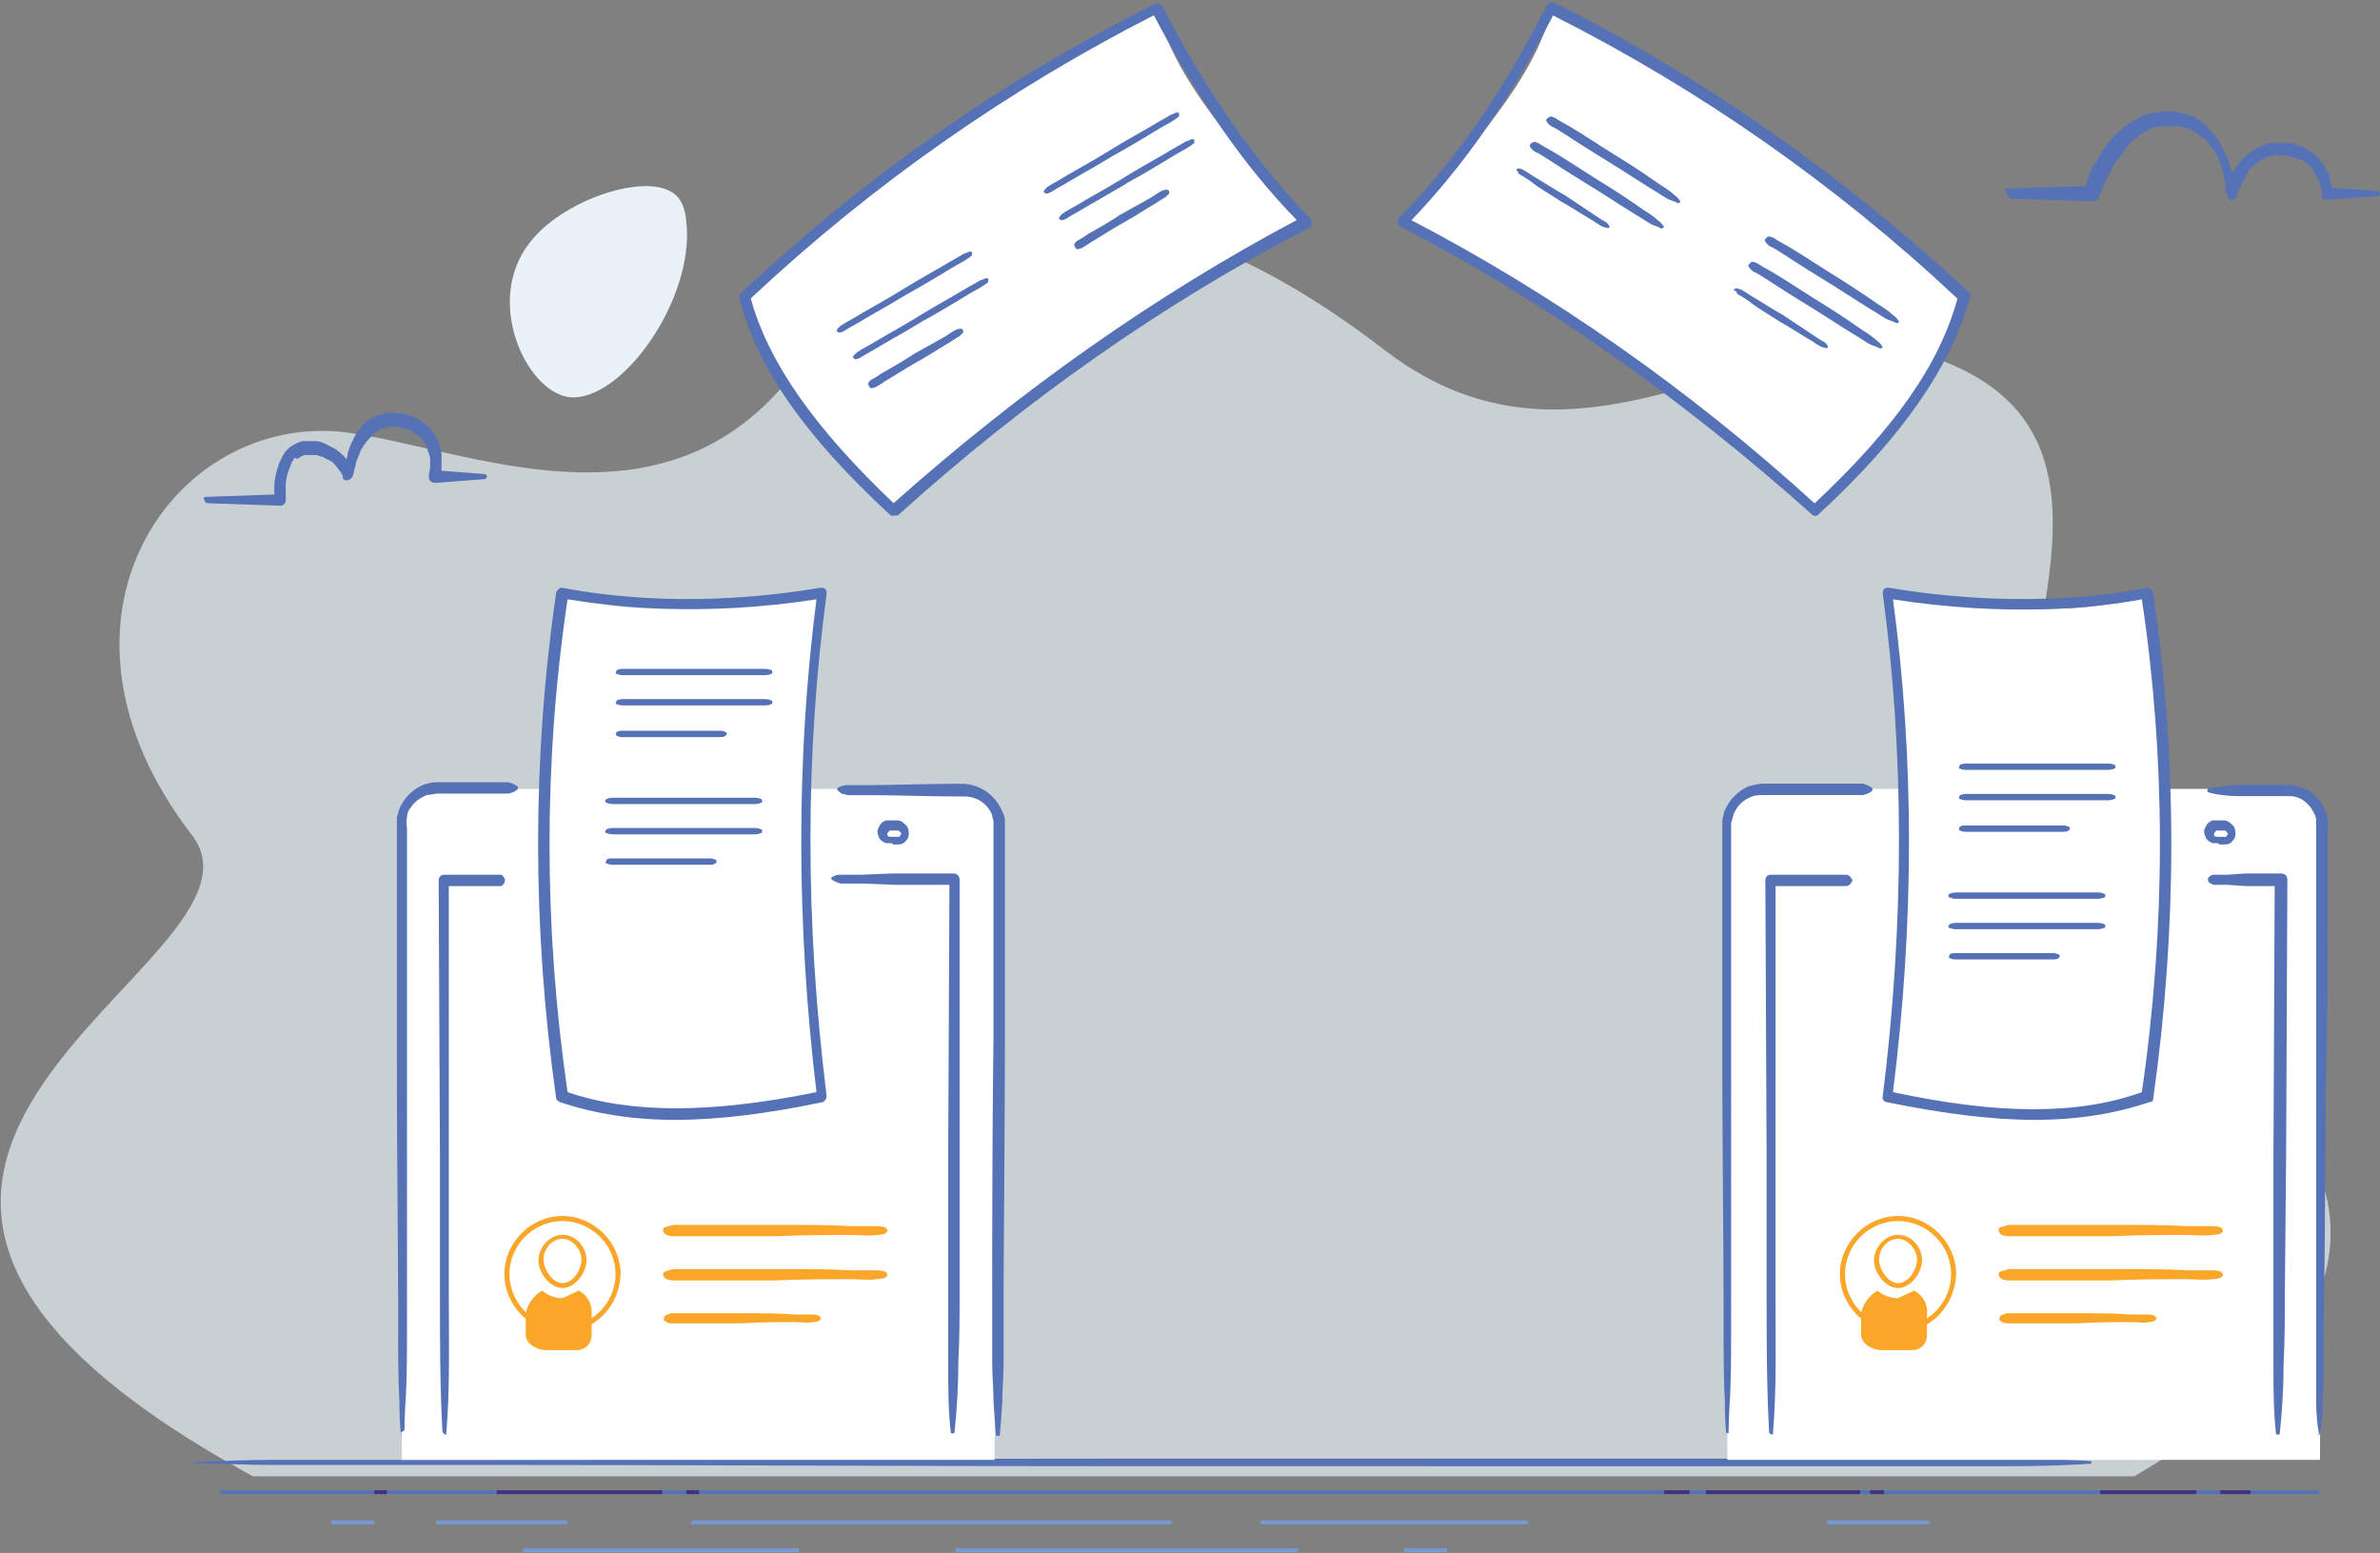 <svg width="630" height="411" fill="none" xmlns="http://www.w3.org/2000/svg"><rect width="100%" height="100%" fill="#808080" stroke="none"/><path opacity=".7" d="M66.958 390.721h497.995c77.914-45.474 50.839-89.649 29.422-105.366-29.422-21.417-17.393-8.675-42.792-28.751-52.85-41.828 32.44-133.447-36.798-160.857-45.139-17.729-93.966 38.475-148.158-3.018-57.88-44.51-111.695-51.174-156.54 5.993-34.452 44.469-85.961 20.076-118.4 15.717-45.475-5.658-84.956 49.498-40.78 106.708 26.067 34.451-137.807 85.625 16.05 169.574z" fill="#E9F2F9"/><path d="M181.671 58.613c-.336-4.024-1.677-6.706-4.359-8.047-8.047-4.36-28.752 2.682-37.134 13.705-12.029 15.381-1.006 39.145 10.352 40.822 13.747 1.676 33.488-25.776 31.141-46.48z" fill="#E9F2F9"/><path d="M50.235 387.033s2.012 0 5.7-.336c3.689 0 9.011-.335 16.053-.335h56.874c47.15 0 110.018-.335 172.927-.335h229.802c13.747 0 21.753.67 21.753.67.335 0 .335.336.335.336 0 .335-.335.335-.335.335s-8.048.67-21.753.67H301.789c-62.909 0-125.735-.335-172.927-.335H71.988c-7.042 0-12.364-.335-16.053-.335-3.688 0-5.7-.335-5.7-.335-.335 0-.335-.336-.335-.336 0 .671 0 .336.335.336z" fill="#5672B6"/><path d="M310.088 402.415H183.012v1.005h127.076v-1.005zm-98.66 7.376h-72.927v1.006h72.927v-1.006zm132.147 0H252.92v1.006h90.655v-1.006zm-193.338-7.376H115.45v1.005h34.787v-1.005zm254.194 0h-70.579v1.005h70.579v-1.005z" fill="#749CD2"/><path d="M613.78 394.409H58.24v1.006h555.54v-1.006z" fill="#5672B6"/><path d="M498.733 394.409h-3.689v1.006h3.689v-1.006zm97.025 0h-8.047v1.006h8.047v-1.006zm-14.418 0h-25.398v1.006h25.398v-1.006zm-406.04 0h-43.798v1.006H175.3v-1.006zm9.723 0h-3.352v1.006h3.352v-1.006zm-82.607 0h-3.353v1.006h3.353v-1.006z" fill="#40327A"/><path d="M510.761 402.415h-27.075v1.005h27.075v-1.005zm-127.747 7.376h-11.358v1.006h11.358v-1.006zm-283.951-7.376H87.704v1.005h11.359v-1.005z" fill="#749CD2"/><path d="M447.223 394.409h-6.706v1.006h6.706v-1.006zm45.181 0h-40.822v1.006h40.822v-1.006z" fill="#40327A"/><path d="M54.552 131.497l19.405-.67-1.34 1.676v-4.023c0-1.342.335-2.683.67-4.024.335-.671.335-1.341.67-2.012l1.006-2.012c.336-.335.336-.67.67-1.005l1.007-1.006c.335-.336.67-.336 1.006-.671l.67-.335.67-.335c.336 0 .671-.336 1.342-.336h3.353c.67 0 1.676.336 2.347.671l2.012 1.006c1.341.67 2.347 1.676 3.353 2.682.335.671 1.006 1.006 1.34 1.677l1.007 2.011-3.018.336c0-1.006.335-2.012.67-2.683.336-1.006.671-1.676.671-2.682.336-1.006.67-1.677 1.006-2.682.335-.336.335-.671.67-1.342.336-.335.336-.67.671-1.341.671-.67 1.341-1.341 2.012-2.347.67-.67 1.677-1.341 2.683-1.676 1.005-.671 2.011-.671 3.017-1.006 1.006 0 2.012-.336 3.018 0h1.676l.671.335c.67 0 1.676.671 2.682 1.006.335.335 1.006.671 1.341.671.336.335.671.67 1.342 1.005.67.671 1.341 1.342 2.011 2.347.336.336.671 1.006.671 1.342l.67 1.341.336 1.341.335 1.341v3.018c0 1.006 0 2.012-.335 3.017l-1.341-1.676 13.034 1.006c.335 0 .671.335.671.67 0 .336-.336.671-.671.671l-13.034 1.006c-1.006 0-1.677-.671-1.677-1.341v-.671c0-.67.335-1.341.335-2.347v-2.347l-.335-1.006-.335-1.006-.335-1.006c0-.335-.336-.67-.671-1.005-.335-.671-.671-1.342-1.341-1.677-.336-.335-.671-.335-1.006-.671-.335-.335-.671-.335-1.006-.67-.671-.335-1.341-.671-2.012-.671l-1.006-.335h-1.006c-.67-.335-1.341 0-2.347 0-.67.335-1.341.335-2.011.671-.67.335-1.341.67-1.677 1.341l-1.676 1.676c-.336.336-.336.671-.67 1.006-.336.335-.336.671-.672 1.006-.335.671-.67 1.341-1.005 2.347-.336.671-.67 1.677-.67 2.347-.336.671-.336 1.677-.671 2.347 0 .671-1.006 1.341-1.677 1.341-.67 0-1.006-.335-1.006-1.006 0-.335-.335-1.005-.67-1.341-.336-.335-.671-1.006-1.006-1.341-.67-1.006-1.677-1.676-2.683-2.012-.67-.335-1.006-.67-1.676-.67-.67-.336-1.006-.336-1.677-.336h-1.34s-.335 0 0 0h-1.006c-.336 0-.336 0-.671.336h-.335l-.336.335c-.335 0-.335.335-.67.335l-.671-.335c0 .335-.335.335-.335.671-.336.335-.67 1.006-.67 1.341-.336.67-.336 1.006-.671 1.676-.336 1.006-.671 2.347-.671 3.689v4.023c0 .671-.67 1.341-1.341 1.341l-19.405-.67c-.336 0-.67-.336-.67-.671-.63-.671-.294-1.006.334-1.006zm476.285-81.602l22.088-.67-1.342 1.006c.336-1.342 1.006-2.348 1.342-3.689.335-1.006 1.005-2.347 1.676-3.353.671-1.005 1.341-2.347 2.012-3.352.67-1.006 1.341-2.012 2.347-3.018.335-.67.67-1.006 1.341-1.341l1.341-1.342 1.677-1.34 1.676-1.007c.671-.335 1.341-.67 1.677-1.005l1.005-.336c.336 0 .671-.335 1.006-.335.671 0 1.341-.335 2.012-.335l2.012-.336h1.676c.671 0 1.341 0 2.012.336.671 0 1.341.335 2.012.335l2.012.67 1.676 1.006c.671.336 1.006.671 1.677 1.342 1.005 1.005 2.011 2.011 2.682 3.017 1.676 2.012 2.682 4.694 3.688 7.041.671 2.347 1.341 5.03 1.677 7.712l-3.018-.335c.335-1.006.671-1.677 1.006-2.347.335-.67.67-1.677 1.006-2.347.335-.67 1.006-1.341 1.341-2.012.67-.67 1.006-1.341 1.676-2.012.671-.67 1.341-1.34 2.012-1.676.671-.335 1.341-1.006 2.347-1.341.671-.336 1.677-.671 2.682-1.006h5.03c.335 0 .67 0 1.341.335l1.341.335c.336 0 1.006.336 1.341.67.336.336.671.336 1.342.672l1.005.67 1.006 1.006c.671.67 1.342 1.341 1.677 2.012.67.67 1.006 1.676 1.341 2.347.335.67.671 1.676.671 2.682.335 1.006.335 1.677.335 2.682l-1.341-1.676 13.37 1.006c.335 0 .67.335.67.67 0 .336-.335.671-.67.671l-13.37 1.006c-.671 0-1.341-.335-1.341-1.006v-.335c0-.67-.001-1.341-.336-2.012 0-.67-.335-1.341-.67-2.012l-1.006-2.012c-.336-.67-.671-1.005-1.341-1.676l-.671-.67-1.006-.671c-.335-.335-.67-.335-1.006-.335-.335 0-.67-.336-1.006-.336l-1.006-.335c-.335 0-.67 0-1.005-.335h-4.024c-.671.335-1.341.335-2.012.67-.67.336-1.341.67-1.676 1.006-.671.335-1.006 1.006-1.677 1.341-.67.336-1.005 1.006-1.341 1.677l-1.006 2.011-1.006 2.012c-.335.67-.67 1.341-.67 2.012-.335.67-1.006 1.341-1.677 1.006-.67-.335-1.006-.67-1.006-1.341-.335-2.347-.67-4.694-1.341-7.041-.67-2.347-1.676-4.36-3.017-6.036-.671-1.006-1.342-1.676-2.347-2.347-.336-.335-1.006-.67-1.342-1.006l-1.341-.67-1.676-.67c-.671-.336-1.006-.336-1.677-.336h-3.017s.335 0 0 0h-2.012c-.671 0-1.006.335-1.677.335-.335 0-.67 0-.67.335l-.671.336c-.335.335-1.006.335-1.341.67l-1.341 1.006-1.341 1.006-1.341 1.341c-.336.336-.671.67-1.006 1.342-.671 1.005-1.341 2.011-2.012 2.682-.671 1.006-1.341 2.012-1.677 3.017-.67 1.006-1.005 2.012-1.676 3.353-.335 1.006-1.006 2.347-1.341 3.353-.335.67-.671 1.006-1.341 1.006l-22.088-.67c-.335 0-.67-.336-.67-.67-1.006-1.677-1.006-2.013-.671-2.013z" fill="#5672B6"/><path d="M106.062 218.464l.335 167.898h156.876l.67-167.898c0-5.365-4.359-9.682-9.681-9.682H115.785c-5.364 0-9.723 4.317-9.723 9.682z" fill="#fff"/><path d="M221.78 208.447s.335 0 .671-.335c.335 0 1.006-.336 1.676-.336h6.706c5.7 0 13.705-.335 23.764-.335 2.682 0 5.7 1.006 8.047 3.353 1.006 1.006 2.012 2.347 2.682 4.024.336.67.671 1.341.671 2.347v58.215c0 26.069-.335 52.18-.335 71.585v13.37c0 4.024-.336 7.377-.336 10.352-.335 5.7-.67 9.011-.67 9.011 0 .336-.336.336-.671.336s-.335-.336-.335-.336-.335-3.353-.671-9.011c0-3.017-.335-6.37-.335-10.352v-13.37c0-19.405 0-45.474.335-71.585V217.5c0-.671-.335-1.006-.335-1.676-.335-1.006-1.006-2.012-1.677-2.683-1.676-1.676-3.688-2.347-5.7-2.347-9.681 0-17.728-.335-23.763-.335h-6.706c-.671 0-1.341-.335-1.677-.335-.335 0-.67-.336-.67-.336-.964-.67-.964-1.006-.671-1.341 0 0-.293 0 0 0zM106.062 379.028s-.335-3.018-.335-8.383c-.336-5.364-.336-13.034-.336-22.087 0-18.399-.335-42.792-.335-67.562V216.41c.335-1.341.671-2.682 1.341-3.688 1.341-2.347 3.353-4.024 5.7-5.029 1.006-.336 2.347-.671 3.353-.671h19.07a8.335 8.335 0 0 1 2.347 1.006c.335.335.335.67 0 1.006 0 0-.671.67-2.347 1.006h-18.735c-.67 0-1.676.335-2.682.335-1.676.67-3.353 1.676-4.359 3.353-.67.67-1.006 1.676-1.006 2.682-.335 1.006 0 2.347 0 3.353v128.124c0 9.011 0 16.723-.335 22.088-.335 5.364-.335 8.382-.335 8.382 0 .335-.336.335-.336.335-.67.671-.67.336-.67.336z" fill="#5672B6"/><path d="M117.797 379.027l-.335-146.523h135.123l-.335 146.523H117.797z" fill="#fff"/><path d="M220.145 232.169c.671-.335 1.342-.671 2.012-.671h6.036l8.047-.335h16.094c1.006 0 1.676.671 1.676 1.677v109.389c0 6.035 0 12.029-.335 18.399 0 6.036-.335 12.029-1.006 18.4 0 .335-.335.335-.671.335-.335 0-.335-.335-.335-.335-.671-6.036-.671-12.029-.671-18.4v-54.862l.336-73.262 1.676 1.677H236.91l-8.047-.336h-6.035c-.671 0-1.341-.335-2.012-.67s-1.006-.671-.671-1.006zM117.127 379.027c-.671-12.028-.671-24.434-.671-36.463v-36.463l-.335-73.262c0-.67.67-1.341 1.341-1.341h15.088c.335 0 .671.336 1.006 1.006.335.335 0 .671 0 1.006-.335.671-.671 1.006-1.006 1.006h-15.088l1.341-1.341V342.9c0 12.028.335 24.434-.671 36.463 0 .335-.335.335-.335.335l-.67-.671zm54.82-155.869h-1.006c-.67-.336-1.676-.671-2.012-2.012 0-.335-.335-.671-.335-1.006v-1.006c.335-.67.671-1.341 1.677-2.012.335-.335 1.005-.335 1.341-.335h26.069c.335 0 .67 0 1.006.335 1.341.336 2.347 2.012 2.011 3.689-.335 1.676-1.341 2.682-3.017 2.682h-12.364c-5.7 0-9.682-.335-9.682-.335-.335 0-.67-.336-.67-.671s.335-.67.67-.67c0 0 3.689 0 9.682-.336h12.364c.335 0 .67-.335.67-.67 0-.336-.335-.671-.67-1.006h-26.74c-.335 0-.335.335-.67.335v.671c0 .335.335.67.67.67h.671c.335 0 1.006.671.67 1.006.336.335 0 .671-.335.671zm63.58 0h-1.006c-.67-.335-1.676-.671-2.012-2.012-.335-.67-.335-1.341 0-2.012.336-.67.671-1.341 1.342-1.676.335-.335.67-.335 1.005-.335h2.683c1.006 0 1.676.67 2.347 1.341.67.67.67 1.676.67 2.347 0 1.006-.67 1.676-1.005 2.012-.671.67-1.342.67-2.012.67h-1.341c.335-.335 0-.335-.671-.335h-.335c-.336 0-.671-.671-.671-1.006 0-.335.335-.671.671-.671h2.682c.335 0 .335 0 .335-.335l.336-.335c0-.335 0-.336-.336-.671l-.335-.335h-2.347c-.335.335-.671.671-.671 1.006 0 .335.336.67.671.67h.671c.335 0 1.006.671.67 1.006-.335.336-.67.671-1.341.671z" fill="#5672B6"/><path d="M456.905 218.464l.335 167.898h156.876l.67-167.898c0-5.365-4.359-9.682-9.681-9.682H466.628c-5.364 0-9.723 4.317-9.723 9.682z" fill="#fff"/><path d="M613.78 379.027s-.67-3.017-.67-8.382V217.081c0-1.006-.671-2.012-1.006-2.683-1.006-1.676-2.683-3.017-4.024-3.353-.67-.335-1.676-.335-2.682-.335h-12.364c-5.365 0-8.382-1.006-8.382-1.006-.336 0-.336-.335-.336-.67 0-.336.336-.336.336-.336s3.017-.67 8.382-1.006h12.699c1.006 0 2.347.336 3.353.671 2.347.671 4.359 2.347 5.7 4.694.671 1.006 1.006 2.347 1.341 3.688.336 1.341 0 2.683 0 4.024v24.434c0 11.358 0 23.764-.335 36.128-.335 24.435-.335 49.163-.671 67.562 0 9.346 0 16.723-.335 22.087 0 5.365-.67 8.383-.67 8.383 0 .335-.336.335-.671.335.671-.335.335-.671.335-.671zm-156.875.001s-.335-3.353-.335-8.676c-.336-5.7-.336-13.705-.336-23.093 0-19.07-.335-44.469-.335-70.244v-58.886c0-.671 0-1.677.335-2.347 0-.671.335-1.342.671-2.012 1.341-2.683 3.688-4.694 6.035-5.7 1.341-.336 2.682-.671 4.024-.671h26.111a8.335 8.335 0 0 1 2.347 1.006c.335.335.335.671 0 1.006 0 0-.671.671-2.347 1.006h-26.111c-1.006 0-2.012 0-3.018.335-2.012.671-3.688 2.012-4.694 4.024-.335.335-.335 1.006-.671 1.676 0 .671-.335 1.006-.335 1.677v129.13c0 9.681 0 17.393-.335 23.093-.336 5.7-.336 8.676-.336 8.676 0 .335-.335.335-.335.335l-.335-.335z" fill="#5672B6"/><path d="M584.693 232.169c.336-.335.671-.671 1.342-.671h3.688l4.694-.335h9.388c1.006 0 1.677.671 1.677 1.677l-.336 73.261-.335 36.463c0 6.036 0 12.029-.335 18.4 0 6.035-.335 12.028-1.006 18.399 0 .335-.335.335-.671.335-.335 0-.335-.335-.335-.335-.671-6.035-.671-12.029-.671-18.399v-54.863l.336-73.261 1.676 1.676h-9.388l-4.694-.335h-3.688c-.336 0-.671-.336-1.342-.671-.335-.67-.335-1.006 0-1.341zM468.305 379.027c-.671-12.028-.671-24.434-.671-36.463v-36.463l-.335-73.262c0-.67.67-1.341 1.341-1.341h20.118c.335 0 1.006.336 1.341 1.006.335.335.335.671 0 1.006-.335.671-1.006 1.006-1.341 1.006H468.64l1.341-1.341V342.9c0 12.028.335 24.434-.67 36.463 0 .335-.336.335-.336.335-.67-.335-.67-.671-.67-.671zm54.527-155.869h-1.006c-.671-.335-1.677-.671-2.012-2.012 0-.335-.335-.67-.335-1.006v-1.006c.335-.67.67-1.341 1.676-2.011.336-.336 1.006-.336 1.342-.336h26.069c.335 0 .67 0 1.006.336 1.341.335 2.347 2.011 2.011 3.688-.335 1.676-1.341 2.682-3.017 2.682h-12.364c-5.7 0-9.682-.335-9.682-.335-.335 0-.671-.335-.671-.671 0-.335.336-.67.671-.67 0 0 3.688 0 9.682-.336h12.364c.335 0 .67-.335.67-.67s-.335-.671-.67-1.006h-26.74c-.335 0-.335.335-.671.335v.671c0 .335.336.67.671.67h.671c.335 0 1.005.671.67 1.006.629.336-.042.671-.335.671zm63.873 0h-1.006c-.67-.335-1.676-.671-2.011-2.012-.336-.67-.336-1.341 0-2.012.335-.67.67-1.341 1.341-1.676.335-.335.67-.335 1.006-.335h2.682c1.006 0 1.677.67 2.347 1.341.671.67.671 1.676.671 2.347 0 1.006-.671 1.676-1.006 2.012-.671.67-1.341.67-2.012.67h-1.341c0-.335-.335-.335-.671-.335h-.335c-.335 0-.671-.671-.671-1.006 0-.335.336-.671.671-.671h2.682c.336 0 .336 0 .336-.335l.335-.335c0-.335 0-.336-.335-.671l-.336-.335h-2.347c-.335.335-.67.671-.67 1.006 0 .335.335.67.67.67h.671c.335 0 1.006.671.67 1.006-.67.336-1.005.671-1.341.671z" fill="#5672B6"/><path d="M217.798 290.384c-25.398 5.365-49.162 7.042-68.902 0-6.706-45.809-6.371-90.319 0-133.446 16.722 6.705 41.827 4.358 68.902 0-6.035 43.462-5.7 87.972 0 133.446z" fill="#fff"/><path d="M178.653 296.378c-11.358 0-21.417-1.677-30.428-4.695-.671-.335-1.006-.67-1.006-1.005-6.37-45.139-6.37-89.985 0-133.783 0-.335.335-.67.671-1.006.335-.335.67-.335 1.006-.335 12.028 2.347 36.463 5.365 68.232 0 .335 0 1.006 0 1.341.335.335.336.335.671.335 1.342-5.7 42.456-5.7 86.966 0 132.776 0 .671-.335 1.341-1.006 1.676-14.711 3.06-27.452 4.695-39.145 4.695zm-28.416-7.335c16.723 5.7 37.804 5.7 65.885 0-5.365-44.804-5.365-88.643 0-130.429-30.093 4.694-53.521 2.012-65.885 0-6.371 42.792-6.371 86.631 0 130.429z" fill="#5672B6"/><path d="M236.533 134.85c-19.07-17.728-33.781-36.128-39.481-56.203 33.781-31.77 70.244-56.833 109.348-76.238 4.023 17.729 20.411 36.799 39.481 56.54-39.146 19.698-75.232 45.473-109.348 75.901z" fill="#fff"/><path d="M236.533 136.527c-.335 0-.671 0-1.006-.336-22.423-20.746-35.122-38.81-39.816-57.21 0-.67 0-1.005.335-1.34 33.11-31.099 69.909-56.833 109.683-76.573.671-.335 1.677 0 2.012.67 11.693 22.759 24.77 41.158 39.145 56.204.336.336.336.67.336 1.341 0 .336-.336 1.006-.671 1.006-38.139 19.74-74.603 45.139-109.012 76.238-.335-.336-.671 0-1.006 0zm-37.804-57.545c4.694 17.058 17.058 34.451 37.804 54.192 33.781-30.093 69.573-55.198 106.707-74.938-14.04-14.376-26.404-32.44-37.804-54.192-38.14 19.447-74.268 44.51-106.707 74.938z" fill="#5672B6"/><path d="M499.739 290.384c25.398 5.365 49.162 7.042 68.902 0 6.706-45.809 6.371-90.319 0-133.446-16.722 6.705-41.828 4.358-68.902 0 5.7 43.462 5.364 87.972 0 133.446z" fill="#fff"/><path d="M538.549 296.378c-11.358 0-24.435-1.677-39.146-4.695-.67 0-1.341-1.005-1.006-1.676 5.7-45.81 5.7-90.655 0-132.776 0-.336 0-1.006.336-1.342.335-.335.67-.335 1.341-.335 31.769 5.365 56.539 2.347 68.232 0 .335 0 .671 0 1.006.335.335.336.67.671.67 1.006 6.371 43.798 6.371 88.644 0 133.783 0 .67-.335 1.005-1.005 1.005-9.053 3.06-19.07 4.695-30.428 4.695zm-37.469-7.335c28.08 6.035 49.162 6.035 65.885 0 6.37-43.798 6.37-87.973 0-130.429-12.364 2.347-35.793 4.694-65.885 0 5.658 41.786 5.658 85.625 0 130.429z" fill="#5672B6"/><path d="M480.669 134.85c19.07-17.729 34.116-36.463 39.481-56.539-33.781-31.769-70.244-56.832-109.39-76.237-4.024 17.728-20.411 36.798-39.481 56.539 39.146 20.033 75.609 45.809 109.39 76.237z" fill="#fff"/><path d="M480.669 136.527c-.336 0-.671 0-1.006-.336-34.452-30.763-70.915-56.539-109.013-76.237-.335-.335-.67-.67-.67-1.006 0-.335 0-1.006.335-1.341 14.711-14.711 27.41-33.11 39.146-56.204.335-.67 1.341-1.006 2.011-.67 39.481 19.74 76.238 45.474 109.683 76.572.336.336.671 1.006.336 1.341-5.03 18.064-17.394 36.464-39.816 57.21-.336.335-.671.671-1.006.671zm-107.043-78.25c37.134 19.406 73.262 44.469 106.707 74.939 21.082-19.741 33.111-36.799 37.805-54.192-32.44-30.428-68.568-55.533-107.043-74.938-11.023 21.752-23.386 39.48-37.469 54.191z" fill="#5672B6"/><path d="M153.254 341.559l-4.358 2.012c-3.353 0-5.365-2.012-5.365-2.012-2.347 1.341-4.359 4.024-4.359 6.706v5.029c0 2.347 3.018 4.024 5.365 4.024h8.047c2.347 0 4.023-1.677 4.023-4.024v-5.029c.294-3.018-1.047-5.365-3.353-6.706zm-4.358-.671c-3.353 0-6.371-4.024-6.371-7.377 0-3.017 2.682-6.706 6.371-6.706 3.688 0 6.37 3.353 6.37 6.706-.042 3.353-3.017 7.377-6.37 7.377zm0-13.035c-3.018 0-5.03 3.018-5.03 5.365 0 2.682 2.347 6.37 5.03 6.37 2.682 0 5.029-3.352 5.029-6.37 0-2.389-2.347-5.365-5.029-5.365z" fill="#FAA629"/><path d="M148.896 352.581c-8.383 0-15.382-7.041-15.382-15.381 0-8.383 7.041-15.382 15.382-15.382 8.34 0 15.381 7.041 15.381 15.382-.335 8.717-7.041 15.381-15.381 15.381zm0-29.422c-7.712 0-14.041 6.371-14.041 14.041 0 7.711 6.371 14.04 14.041 14.04 7.669 0 14.04-6.37 14.04-14.04 0-7.67-6.371-14.041-14.04-14.041zm27.075 1.676s1.006-.335 2.347-.67h26.781c7.377 0 14.711 0 20.076.335h6.706c1.676 0 2.347.335 2.347.335.335 0 .67.671.67 1.006 0 .336-.335.336-.67.671 0 0-1.006.335-2.347.335-1.677.335-4.024 0-6.706 0-5.365 0-12.699 0-20.076.335h-26.781c-1.677 0-2.347-.67-2.347-.67-.336-.335-.671-1.006-.336-1.341 0-.336.336-.336.336-.336zm0 11.694s1.006-.335 2.347-.67h26.781c7.377 0 14.711 0 20.076.335h6.706c1.676 0 2.347.335 2.347.335.335 0 .67.671.67 1.006 0 .335-.335.335-.67.671 0 0-1.006.335-2.347.335-1.677.335-4.024 0-6.706 0-5.365 0-12.699 0-20.076.335h-26.781c-1.677 0-2.347-.67-2.347-.67-.336-.336-.671-1.006-.336-1.341l.336-.336zm0 11.693s.67-.335 1.676-.67h18.735c5.029 0 10.016 0 14.04.335h4.694c1.006 0 1.677.335 1.677.335.335.335.67.671.335 1.006 0 .335-.335.335-.335.335s-.671.336-1.677.336c-1.006.335-2.682 0-4.694 0-3.688 0-9.011 0-14.04.335h-18.735c-1.006 0-1.676-.671-1.676-.671-.336 0-.336-.67 0-1.341zm330.767-6.663l-4.359 2.012c-3.353 0-5.365-2.012-5.365-2.012-2.347 1.341-4.358 4.024-4.358 6.706v5.029c0 2.347 3.017 4.024 5.364 4.024h8.047c2.347 0 4.024-1.677 4.024-4.024v-5.029c.335-3.018-1.006-5.365-3.353-6.706zm-4.317-.671c-3.353 0-6.371-4.024-6.371-7.377 0-3.017 2.683-6.706 6.371-6.706 3.688 0 6.371 3.353 6.371 6.706-.042 3.353-3.018 7.377-6.371 7.377zm0-13.035c-3.018 0-5.029 3.018-5.029 5.365 0 2.682 2.347 6.37 5.029 6.37s5.029-3.352 5.029-6.37c-.041-2.389-2.347-5.365-5.029-5.365z" fill="#FAA629"/><path d="M502.421 352.581c-8.382 0-15.382-7.041-15.382-15.381 0-8.383 7.042-15.382 15.382-15.382s15.382 7.041 15.382 15.382c-.336 8.717-7.042 15.381-15.382 15.381zm0-29.422c-7.712 0-14.04 6.371-14.04 14.041 0 7.711 6.37 14.04 14.04 14.04 7.712 0 14.04-6.37 14.04-14.04 0-7.67-6.37-14.041-14.04-14.041zm27.075 1.676s1.006-.335 2.347-.67h26.781c7.377 0 14.711 0 20.076.335h6.706c1.676 0 2.347.335 2.347.335.335 0 .671.671.671 1.006 0 .336-.336.336-.671.671 0 0-1.006.335-2.347.335-1.676.335-4.024 0-6.706 0-5.365 0-12.699 0-20.076.335h-26.781c-1.677 0-2.347-.67-2.347-.67-.335-.335-.671-1.006-.336-1.341 0-.336.336-.336.336-.336zm0 11.694s1.006-.335 2.347-.67h26.781c7.377 0 14.711 0 20.076.335h6.706c1.676 0 2.347.335 2.347.335.335 0 .671.671.671 1.006 0 .335-.336.335-.671.671 0 0-1.006.335-2.347.335-1.676.335-4.024 0-6.706 0-5.365 0-12.699 0-20.076.335h-26.781c-1.677 0-2.347-.67-2.347-.67-.335-.336-.671-1.006-.336-1.341l.336-.336zm0 11.693s.67-.335 1.676-.67h18.735c5.029 0 10.017 0 14.04.335h4.694c1.006 0 1.677.335 1.677.335.335.335.67.671.335 1.006 0 .335-.335.335-.335.335s-.671.336-1.677.336c-1.005.335-2.682 0-4.694 0-3.688 0-9.011 0-14.04.335h-18.735c-1.006 0-1.676-.671-1.676-.671-.335 0-.335-.67 0-1.341z" fill="#FAA629"/><path d="M163.271 177.348s.671-.335 1.677-.335h37.469c1.006 0 1.676.335 1.676.335.336 0 .336.336.336.671s-.336.335-.336.335-.67.336-1.676.336h-37.469c-1.006 0-1.677-.336-1.677-.336-.335 0-.335-.335 0-1.006zm0 8.006s.671-.336 1.677-.336h37.469c1.006 0 1.676.336 1.676.336.336 0 .336.335.336.67s-.336.335-.336.335-.67.336-1.676.336h-37.469c-1.006 0-1.677-.336-1.677-.336-.335 0-.335-.335 0-1.005 0 0 0 .335 0 0zm0 8.382s.336-.335 1.342-.335h26.069c.67 0 1.341.335 1.341.335.335 0 .335.335.335.671l-.335.335s-.336.335-1.341.335h-26.069c-.671 0-1.342-.335-1.342-.335-.335-.335-.335-.671 0-1.006zm58.216-106.372s.335-.67 1.341-1.34c1.006-.671 2.347-1.342 4.023-2.348 3.353-2.012 7.712-4.359 12.029-7.041 4.359-2.682 8.676-5.03 12.029-7.041 1.676-1.006 3.017-1.677 4.023-2.347 1.006-.335 1.677-.67 1.677-.67.335 0 .67 0 .67.335v.67s-.335.335-1.341 1.006c-1.006.67-2.347 1.341-4.023 2.347-3.353 2.012-7.712 4.694-12.029 7.041-4.359 2.683-8.676 5.03-12.029 7.041-1.676 1.006-3.017 1.677-4.023 2.347-1.006.671-1.677.671-1.677.671a.689.689 0 0 1-.67-.67s0 .335 0 0zm4.317 7.041s.335-.67 1.341-1.341c1.006-.67 2.347-1.341 4.023-2.347 3.353-2.012 7.712-4.36 12.029-7.041 4.359-2.683 8.676-5.03 12.029-7.042 1.676-1.005 3.017-1.676 4.023-2.347 1.006-.335 1.677-.67 1.677-.67.335 0 .67 0 .67.335v.67s-.335.336-1.341 1.007c-1.006.67-2.347 1.34-4.023 2.346-3.353 2.012-7.712 4.695-12.029 7.042-4.359 2.682-8.676 5.03-12.029 7.04-1.676 1.007-3.017 1.677-4.023 2.348-1.006.67-1.677.67-1.677.67-.335-.041-.67-.335-.67-.67-.336 0-.336.335 0 0zm4.023 6.999s.335-.67 1.006-1.005c.671-.336 1.676-1.006 2.682-1.677 2.347-1.341 5.365-3.017 8.383-5.03 3.017-1.676 6.035-3.352 8.382-4.693 1.006-.671 2.012-1.342 2.682-1.677.671-.335 1.342-.335 1.342-.335.335 0 .67.335.67.67v.336l-1.006 1.006c-.67.335-1.676 1.005-2.682 1.676-2.347 1.341-5.365 3.353-8.382 5.03-3.018 1.676-6.036 3.688-8.383 5.029-1.006.67-2.012 1.341-2.682 1.676-.671.336-1.341.336-1.341.336-.336-.336-.671-.671-.671-1.342zm46.48-50.838s.335-.671 1.341-1.342c1.006-.67 2.347-1.34 4.024-2.347 3.353-2.011 7.712-4.358 12.028-7.04 4.359-2.683 8.676-5.03 12.029-7.042 1.677-1.006 3.018-1.677 4.024-2.347 1.006-.335 1.676-.67 1.676-.67.335 0 .671 0 .671.335v.67s-.336.335-1.341 1.006c-1.006.67-2.347 1.341-4.024 2.347-3.353 2.012-7.712 4.694-12.029 7.041-4.358 2.683-8.675 5.03-12.028 7.041-1.677 1.006-3.018 1.677-4.024 2.347-1.006.671-1.676.671-1.676.671-.336 0-.671-.335-.671-.67-.335 0-.335.335 0 0zm4.024 7.04s.335-.67 1.341-1.341c1.006-.67 2.347-1.341 4.023-2.347 3.353-2.012 7.712-4.359 12.029-7.041 4.359-2.683 8.676-5.03 12.029-7.041 1.676-1.006 3.017-1.677 4.023-2.347a14.222 14.222 0 0 0 1.677-.671c.335 0 .67 0 .67.335v.67s-.335.336-1.341 1.007c-1.006.67-2.347 1.34-4.023 2.347-3.353 2.011-7.712 4.694-12.029 7.04-4.359 2.683-8.676 5.03-12.029 7.042-1.676 1.006-3.017 1.676-4.023 2.347-1.006.67-1.677.67-1.677.67-.335 0-.67-.335-.67-.67 0 0 0 .335 0 0zm4.023 7s.335-.671 1.006-1.006c.671-.336 1.676-1.006 2.682-1.677 2.347-1.34 5.365-3.017 8.383-5.03 3.017-1.676 6.035-3.352 8.382-4.693 1.006-.67 2.012-1.341 2.682-1.677.671-.335 1.342-.335 1.342-.335.335 0 .67.335.67.67v.336l-1.006 1.006c-.67.335-1.676 1.006-2.682 1.676-2.347 1.341-5.365 3.353-8.382 5.03-3.018 1.676-6.036 3.688-8.383 5.029-1.006.67-2.012 1.341-2.682 1.677-.671.335-1.341.335-1.341.335-.336-.335-.671-.67-.671-1.341zm126.071-33.781s.67 0 1.676.67c1.006.671 2.347 1.342 4.024 2.348 3.353 2.012 7.376 4.694 11.693 7.376a219.422 219.422 0 0 1 11.693 7.712c1.677 1.006 3.018 2.012 3.689 2.682 1.005.671 1.341 1.342 1.341 1.342.335.335.335.67 0 .67 0 0-.336.336-.671 0 0 0-.67-.335-1.676-.67-1.006-.336-2.347-1.342-4.024-2.347-3.353-2.012-7.376-4.695-11.693-7.377-4.359-2.682-8.676-5.365-11.694-7.376-1.676-1.006-3.017-2.012-4.023-2.347-1.006-.671-1.341-1.342-1.341-1.342-.336-.335 0-.67.335-1.005l.671-.336zm-4.359 6.706s.67 0 1.676.67c1.006.671 2.347 1.342 4.024 2.348 3.353 2.012 7.376 4.694 11.693 7.376a219.544 219.544 0 0 1 11.694 7.712c1.676 1.006 3.017 2.012 3.688 2.682 1.006.671 1.341 1.342 1.341 1.342.335.335.335.67 0 .67 0 0-.335.335-.671 0 0 0-.67-.335-1.676-.67-1.006-.336-2.347-1.342-4.024-2.347-3.353-2.012-7.376-4.694-11.693-7.377-4.359-2.682-8.676-5.365-11.693-7.376-1.677-1.006-3.018-2.012-4.024-2.347-1.006-.671-1.341-1.342-1.341-1.342-.335-.335 0-.67.335-1.005l.671-.336zm-4.317 7.042s.67 0 1.341.335c.671.335 1.677 1.006 2.682 1.676 2.347 1.342 5.365 3.353 8.383 5.03l8.047 5.365c1.006.67 2.012 1.34 2.682 1.676.671.335 1.006 1.006 1.006 1.006.335.335 0 .67 0 .67h-.335s-.336 0-1.341-.335c-.671-.335-1.677-1.006-2.683-1.676-2.347-1.341-5.365-3.353-8.382-5.03-3.018-2.011-6.035-3.688-8.047-5.364-1.006-.67-2.012-1.342-2.683-1.677-.67-.335-.67-1.006-.67-1.006-.671-.042-.335-.377 0-.67zm66.556 18.021s.67 0 1.676.67c1.006.671 2.347 1.342 4.024 2.348 3.353 2.012 7.376 4.694 11.693 7.376 4.359 2.683 8.34 5.365 11.693 7.712 1.677 1.006 3.018 2.012 3.689 2.682 1.005.671 1.341 1.342 1.341 1.342.335.335.335.67 0 .67 0 0-.336.335-.671 0 0 0-.67-.335-1.676-.67-1.006-.336-2.347-1.342-4.024-2.347-3.353-2.012-7.376-4.694-11.693-7.377-4.359-2.682-8.676-5.365-11.693-7.376-1.677-1.006-3.018-2.012-4.024-2.347-1.006-.671-1.341-1.342-1.341-1.342-.336-.335 0-.67.335-1.006.335-.335.335-.335.671-.335zm-4.359 6.706s.67 0 1.676.67c1.006.671 2.347 1.342 4.024 2.347 3.353 2.012 7.376 4.695 11.693 7.377a219.95 219.95 0 0 1 11.694 7.712c1.676 1.005 3.017 2.011 3.688 2.682 1.006.67 1.341 1.341 1.341 1.341.335.335.335.67 0 .67 0 0-.335.336-.671 0 0 0-.67-.335-1.676-.67-1.006-.335-2.347-1.341-4.024-2.347-3.353-2.012-7.376-4.694-11.693-7.376-4.359-2.683-8.676-5.365-11.693-7.377-1.677-1.006-3.018-2.011-4.024-2.347-1.006-.67-1.341-1.341-1.341-1.341-.335-.335 0-.67.335-1.006.336-.335.336-.335.671-.335zm-4.359 7.041s.671 0 1.341.336c.671.335 1.677 1.005 2.683 1.676 2.347 1.341 5.364 3.353 8.382 5.03l8.047 5.364c1.006.67 2.012 1.341 2.682 1.677.671.335 1.006 1.005 1.006 1.005.335.336 0 .671 0 .671h-.335s-.335 0-1.341-.335c-.671-.335-1.677-1.006-2.683-1.677-2.347-1.34-5.364-3.353-8.382-5.03-3.018-2.01-6.035-3.687-8.047-5.364-1.006-.67-2.012-1.34-2.682-1.676-.671-.335-.671-1.006-.671-1.006-1.006 0-.671-.67 0-.67 0 0-.335 0 0 0zM160.589 211.465s.671-.336 1.676-.336h37.469c1.006 0 1.677.336 1.677.336.335 0 .335.335.335.67 0 .336-.335.336-.335.336s-.671.335-1.677.335h-37.469c-1.005 0-1.676-.335-1.676-.335-.335-.042-.671-.671 0-1.006-.335 0-.335 0 0 0zm0 8.005s.671-.335 1.676-.335h37.469c1.006 0 1.677.335 1.677.335.335 0 .335.335.335.67 0 .336-.335.336-.335.336s-.671.335-1.677.335h-37.469c-1.005 0-1.676-.335-1.676-.335-.335 0-.671-.336 0-1.006-.335 0-.335 0 0 0zm0 8.047s.335-.335 1.341-.335h26.069c.671 0 1.341.335 1.341.335.336 0 .336.335.336.671l-.336.335s-.335.335-1.341.335H161.93c-.67 0-1.341-.335-1.341-.335-.335 0-.335-.335 0-1.006zm358.219-25.105s.671-.335 1.677-.335h37.469c1.006 0 1.676.335 1.676.335.336 0 .336.335.336.671 0 .335-.336.335-.336.335s-.67.335-1.676.335h-37.469c-1.006 0-1.677-.335-1.677-.335-.335 0-.335-.335 0-1.006zm0 8.047s.671-.335 1.677-.335h37.469c1.006 0 1.676.335 1.676.335.336 0 .336.335.336.671 0 .335-.336.335-.336.335s-.67.335-1.676.335h-37.469c-1.006 0-1.677-.335-1.677-.335-.335 0-.335-.335 0-1.006 0 .335 0 .335 0 0zm0 8.34s.336-.335 1.342-.335h26.069c.67 0 1.341.335 1.341.335.335 0 .335.335.335.671l-.335.335s-.336.335-1.341.335H520.15c-.671 0-1.342-.335-1.342-.335-.335 0-.335-.671 0-1.006zm-2.682 17.729s.671-.336 1.676-.336h37.469c1.006 0 1.677.336 1.677.336.335 0 .335.335.335.67 0 .336-.335.336-.335.336s-.671.335-1.677.335h-37.469c-1.005 0-1.676-.335-1.676-.335-.335 0-.671-.671 0-1.006-.335 0-.335 0 0 0zm0 8.047s.671-.335 1.677-.335h37.469c1.005 0 1.676.335 1.676.335.335 0 .335.335.335.67 0 .336-.335.336-.335.336s-.671.335-1.676.335h-37.469c-1.006 0-1.677-.335-1.677-.335-.335 0-.671-.336 0-1.006-.335 0-.335 0 0 0zm0 8.005s.335-.335 1.341-.335h26.069c.671 0 1.341.335 1.341.335.336 0 .336.335.336.67l-.336.336s-.335.335-1.341.335h-26.069c-.67 0-1.341-.335-1.341-.335-.335 0-.335-.335 0-1.006 0 0-.335.335 0 0z" fill="#5672B6"/></svg>